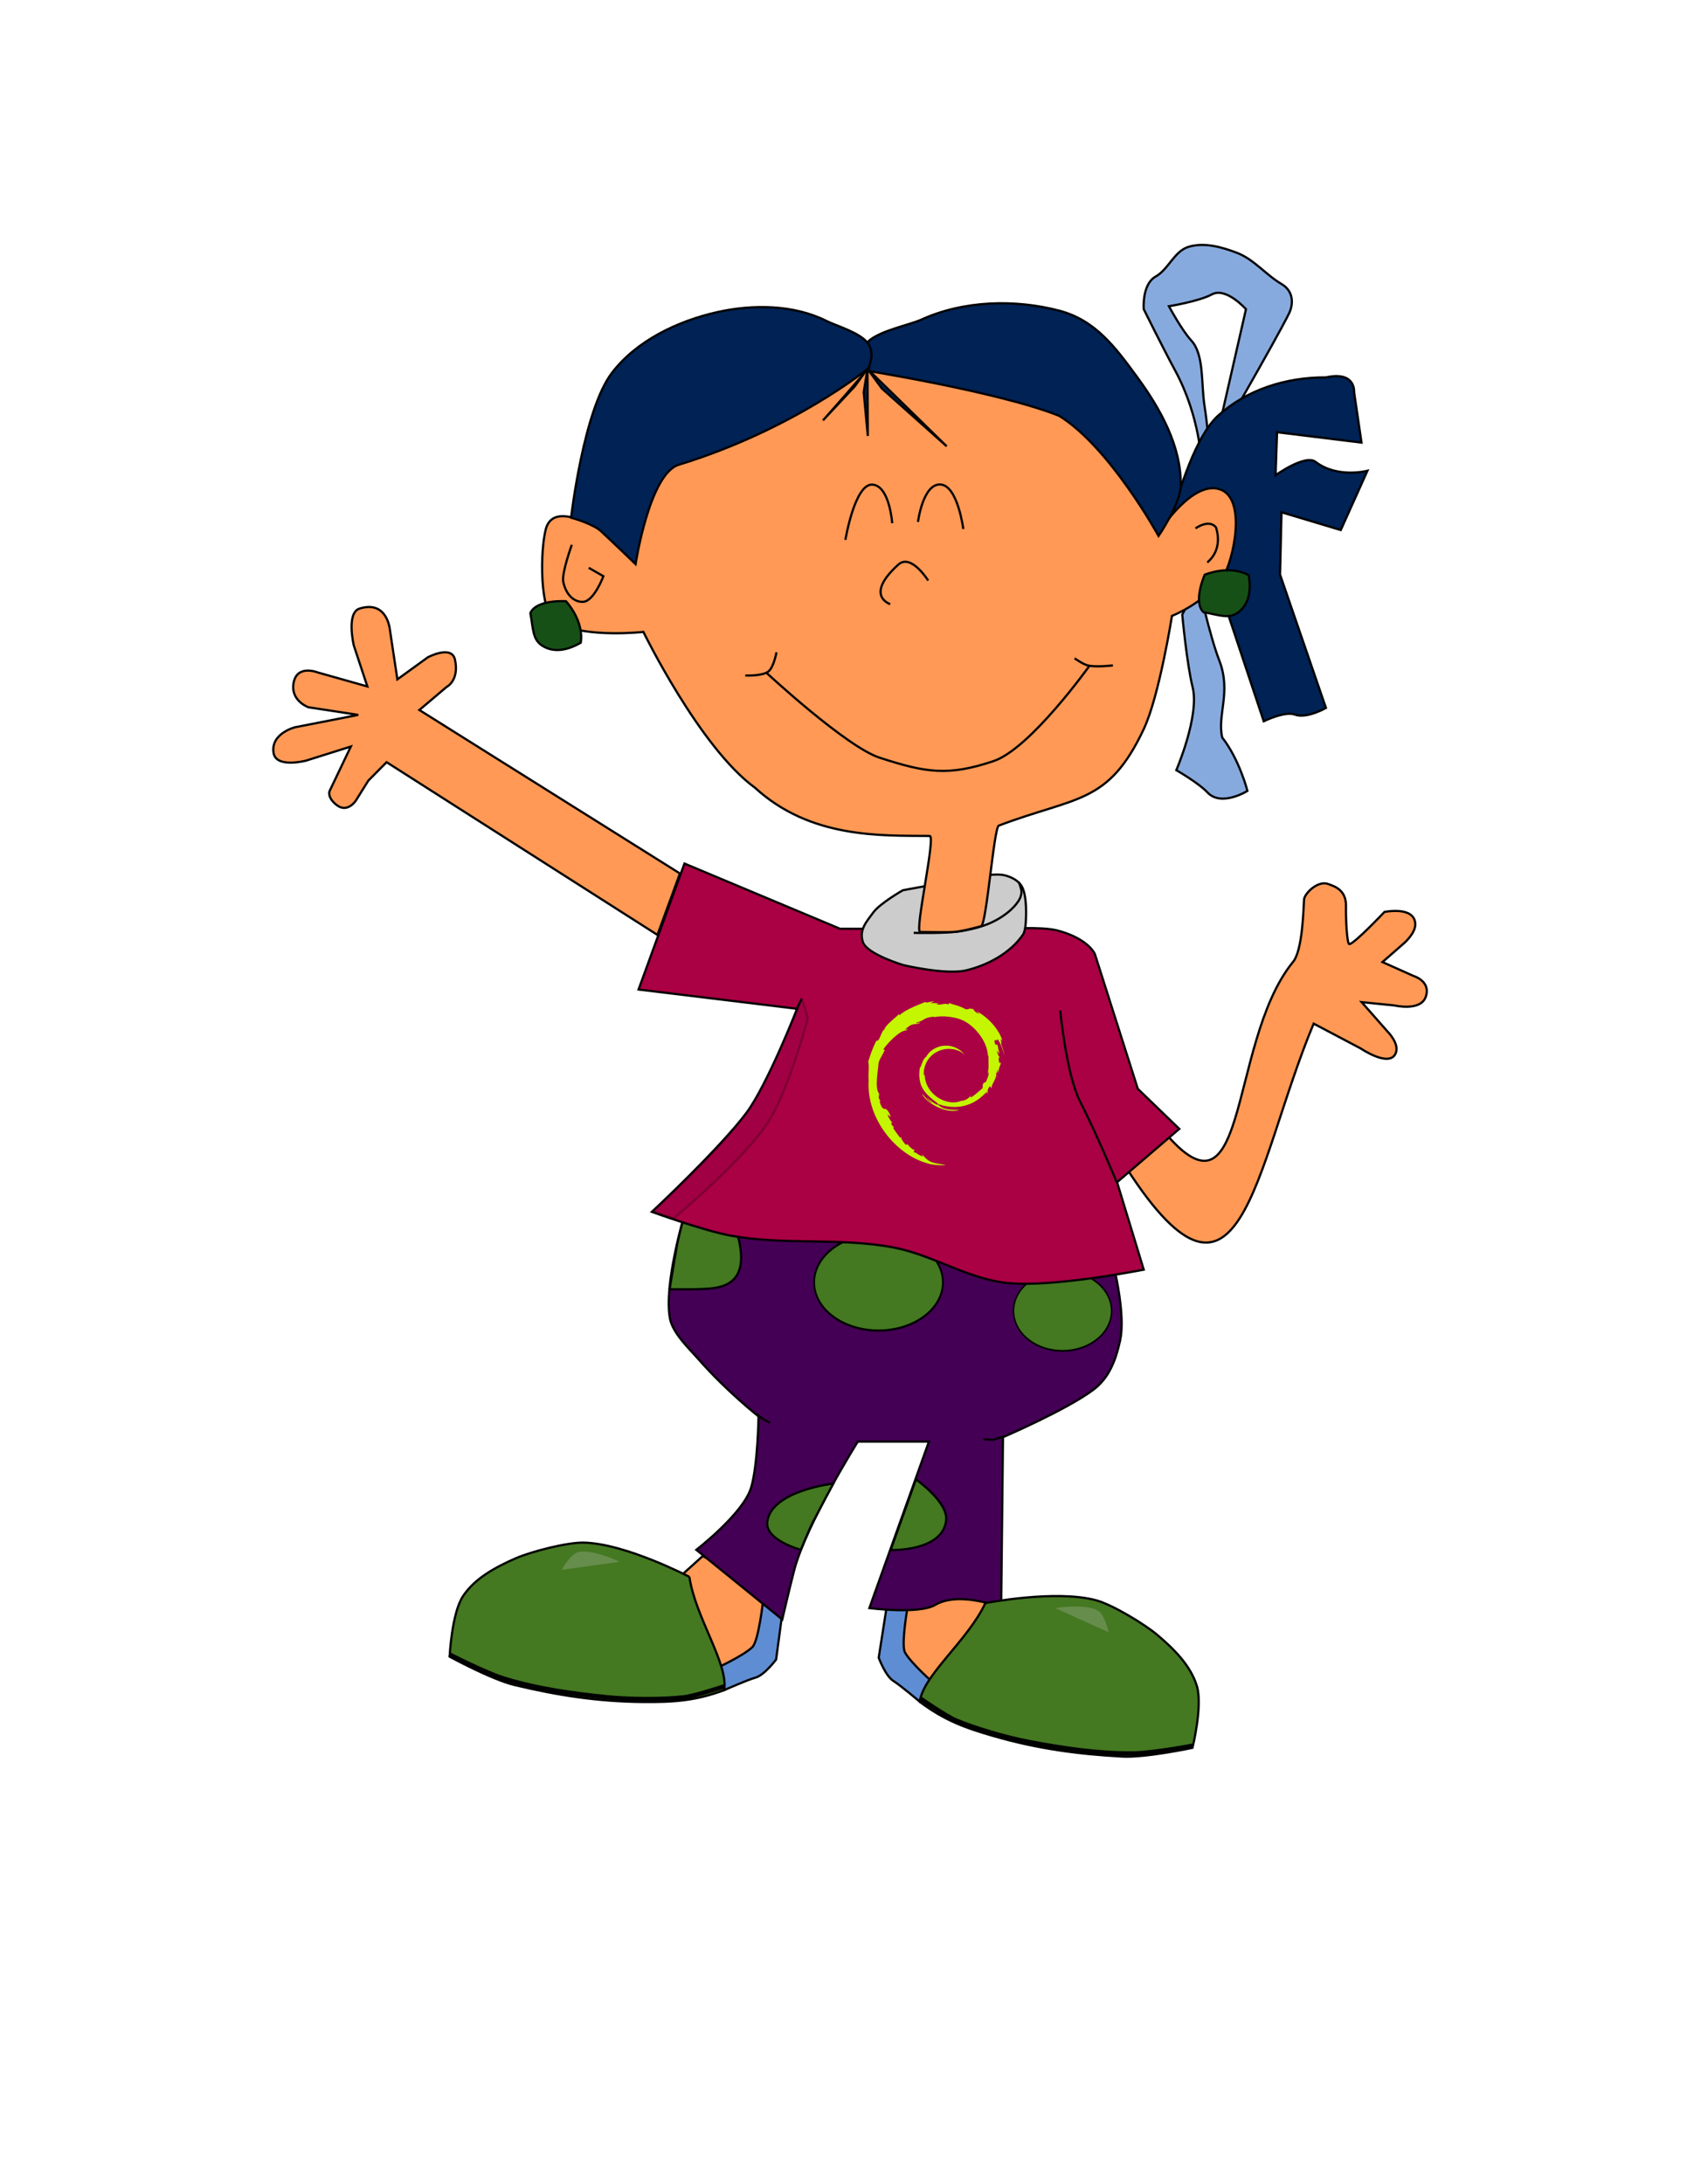 <?xml version="1.0" encoding="UTF-8" standalone="no"?>
<svg id="svg2" xmlns:rdf="http://www.w3.org/1999/02/22-rdf-syntax-ns#" xmlns="http://www.w3.org/2000/svg" height="100%" width="100%" version="1.1" xmlns:cc="http://creativecommons.org/ns#" xmlns:dc="http://purl.org/dc/elements/1.1/" viewBox="0 0 765 990">

 <defs id="defs4">
  <filter id="filter4633">
   <feGaussianBlur id="feGaussianBlur7" stdDeviation="2.232"/>
  </filter>
  <filter id="filter3920" y="-.369" width="1.356" x="-.178" height="1.737">
   <feGaussianBlur id="feGaussianBlur10" stdDeviation="1.795"/>
  </filter>
 </defs>
 <g id="g12" transform="translate(0,-62.362)">
  <path id="path14" stroke="#000" transform="translate(0,62.362)" d="m544.85,210.69s-0.274-21.242-12.093-42.996c-4.924-9.065-14.108-27.545-14.108-27.545s-0.905-11.266,5.375-14.78c5.81-3.251,8.436-11.414,14.78-13.436,7.092-2.261,15.218,0.025,22.17,2.687,7.658,2.932,13.077,9.967,20.155,14.108,5.64,3.3,5.409,9.3,3.359,13.436-6.233,12.58-33.591,59.792-33.591,59.792l14.108-61.807s-9.01-10.186-15.452-6.718c-5.932,3.193-19.483,5.375-19.483,5.375s5.886,10.952,10.077,15.452c6.005,6.448,4.466,19.628,6.046,29.56,1.24,7.791,2.687,23.514,2.687,23.514z" fill="#87aade"/>
  <path id="path16" stroke="#000" transform="translate(0,62.362)" d="m532.08,232.19s8.319-32.855,20.155-43.668c12.812-11.705,30.6-17.583,49.043-17.467,13.666-3.013,12.765,6.718,12.765,6.718l3.359,22.842-38.294-4.703-0.672,19.483s13.449-9.653,18.139-6.046c9.888,7.604,23.514,4.031,23.514,4.031l-12.093,26.873-26.873-8.062-0.672,28.216,20.826,60.464s-8.734,5.039-14.108,3.023c-4.503-1.689-14.108,3.023-14.108,3.023l-22.17-66.51z" fill="#025"/>
  <path id="path18" stroke="#000" transform="translate(0,62.362)" d="m536.11,278.54s2.032,22.161,4.703,32.919c3.23,13.013-7.39,37.622-7.39,37.622s10.168,5.85,14.108,10.077c6.27,6.728,18.139-0.672,18.139-0.672s-3.604-14.195-11.421-24.185c-2.443-9.99,4.235-20.567-1.344-34.935-4.287-11.04-9.405-34.263-9.405-34.263z" fill="#87aade"/>
  <path id="path20" stroke="#000" d="m508.42,588.03c54.49,87.315,59.938,3.628,87.273-61.706l21.33,11.252s13.136,8.951,15.91,2.116c1.749-4.311-3.647-9.689-3.647-9.689l-11.82-13.414,14.906,1.501s11.852,2.806,14.178-3.95c2.444-7.098-5.576-9.427-5.576-9.427l-14.068-6.29,9.82-8.578s5.217-4.514,5.066-8.653c-0.304-8.319-13.981-5.485-13.981-5.485s-13.599,14.377-15.9,14.598c-1.151,0.11-1.669-12.116-1.546-17.114,0.193-7.856-5.807-9.231-7.901-10.085-4.723-1.927-10.882,4.143-11.13,6.998s-0.469,23.329-5.172,28.471c-30.429,37.696-18.811,129.29-62.813,71.045-6.456,7.405-8.819,10.716-14.927,18.412z" fill="#f95"/>
  <path id="path22" stroke="#000" d="m429.29,780.28-18.475,3.359-3.695,28.888,16.795,18.475,28.216-38.966-8.398-13.772z" fill="#f95"/>
  <path id="path24" stroke="#000" d="m417.2,833.75s-9.054-7.629-12.019-9.45c-3.666-2.251-6.718-10.581-6.718-10.581l3.527-22.506,9.741-1.512s-3.278,18.186-1.344,21.666c2.792,5.023,13.436,14.276,13.436,14.276z" fill="#5f8dd3"/>
  <path id="path26" stroke="#000" d="m331.89,773.73,16.756,8.477-4.678,28.745-21.358,12.932-15.963-45.384,11.969-10.813z" fill="#f95"/>
  <path id="path28" stroke="#000" d="m328.7,828.3s10.425-4.607,13.786-5.509c4.155-1.115,9.451-8.232,9.451-8.232l3.023-22.579-8.909-4.221s-2.032,18.367-4.877,21.153c-4.106,4.021-16.943,9.863-16.943,9.863z" fill="#5f8dd3"/>
  <path id="path30" stroke="#000" d="m312.62,777.08s-28.886-15.093-47.898-15.517c-7.562-0.168-23.972,4.091-30.9,7.125-8.982,3.934-18.491,8.984-23.883,17.174-5.141,7.808-6.04,27.387-6.04,27.387s19,10.366,29.403,12.854c19.806,4.737,37.829,7.514,58.192,7.7,13.995,0.128,23.776-0.516,36.905-5.364,2.043-11.862-13.135-33.078-15.779-51.36z" fill="#447821"/>
  <path id="path32" opacity=".5" d="m478.53,791.24s14.217-2.325,19.64,1.37c2.927,1.994,4.567,9.592,4.567,9.592z" transform="matrix(-.959,-.285,-.285,.959,965.462,147.858)" filter="url(#filter3920)" fill="#ccc"/>
  <path id="path34" stroke="#000" transform="translate(0,62.362)" d="m310.38,550.63s-9.503,31.622-6.569,47.027c1.276,6.702,8.783,13.688,13.287,18.811,12.561,14.288,26.873,25.529,26.873,25.529s-0.296,21.944-3.359,32.247c-3.504,11.788-24.857,28.216-24.857,28.216l38.966,31.576s3.465-14.81,5.375-22.17c5.485-21.141,28.888-58.448,28.888-58.448l32.247-0-27.002,75.455s22.476,2.901,29.805-1.425c11.002-6.495,29.954,1.113,29.954,1.113l0.835-77.158s28.731-12.32,40.981-21.498c7.169-5.371,10.162-13.423,12.093-22.17,3.256-14.754-5.375-43.668-5.375-43.668z" fill="#405"/>
  <path id="path36" stroke="#000" d="m446.82,788.97s31.986-6.25,50.334-1.246c7.297,1.99,21.817,10.742,27.595,15.623,7.491,6.327,15.171,13.874,18.009,23.26,2.706,8.948-2.002,27.973-2.002,27.973s-21.164,4.531-31.845,3.956c-20.335-1.095-38.403-3.561-57.978-9.176-13.453-3.859-22.646-7.26-33.853-15.643,1.416-11.953,22.004-27.974,29.741-44.747z" fill="#447821"/>
  <path id="path38" filter="url(#filter3920)" opacity=".5" d="m478.53,791.24s14.217-2.325,19.64,1.37c2.927,1.994,4.567,9.592,4.567,9.592z" fill="#ccc"/>
  <path id="path40" stroke="#000" transform="translate(0,62.362)" d="m303.64,584.33s15.464,0.32,20.257-0.545c11.832-1.648,13.298-10.21,11.589-19.743-1.119-8.045-6.25-7.41-9.65-8.713l-15.956-2.771s-2.142,7.657-3.023,12.597c-0.548,3.072-3.217,19.175-3.217,19.175z" fill="#447821"/>
  <path id="path42" d="m433.24,591.91a34.203,21.852,0,1,1,-68.407,0,34.203,21.852,0,1,1,68.407,0z" stroke-dashoffset="5.3" transform="matrix(.854,0,0,1,57.599,51.688)" stroke="#000" stroke-linecap="square" fill="#447821"/>
  <path id="path44" d="m433.24,591.91a34.203,21.852,0,1,1,-68.407,0,34.203,21.852,0,1,1,68.407,0z" stroke-dashoffset="5.3" transform="matrix(.65,0,0,.829,222.462,165.849)" stroke="#000" stroke-linecap="square" fill="#447821"/>
  <path id="path46" stroke="#000" transform="translate(0,62.362)" d="m456.17,420.97s15.818-1.03,22.842,0.672c8.527,2.067,15.185,6.284,17.467,10.749,4.895,15.391,19.483,61.136,19.483,61.136l18.811,18.139-28.216,24.185,12.093,39.637s-41.215,8.161-61.807,6.046c-17.967-1.845-33.985-12.759-51.73-16.124-24.266-4.601-49.614-0.883-73.9-5.375-12.191-2.255-35.606-10.749-35.606-10.749s30.502-28.446,42.996-45.012c9.273-12.295,22.842-47.027,22.842-47.027l-71.885-8.734,20.826-57.105,70.541,29.56z" fill="#a04"/>
  <path id="path48" stroke="#000" transform="translate(-13.126,62.362)" d="m422.57,403.5s-10.381,5.904-13.436,10.077-6.585,7.896-4.703,13.436,18.307,10.413,18.307,10.413,19.392,4.642,28.72,2.351c9.774-2.4,19.826-7.831,25.529-16.124,1.294-1.882,1.344-6.718,1.344-6.718s0.774-11.07-2.015-15.452c-1.568-2.463-4.567-3.957-7.39-4.703-4.335-1.146-13.436,0.672-13.436,0.672z" fill="#ccc"/>
  <path id="path50" stroke="#000" transform="translate(-13.126,62.362)" d="m427.45,422.82s14.66,0.419,21.834-0.84c5.441-0.955,10.969-2.338,15.788-5.039,3.809-2.135,7.503-4.923,9.909-8.566,0.81-1.226,1.37-2.73,1.344-4.199-0.027-1.487-1.155-4.258-1.155-4.258" fill="none"/>
  <path id="path52" stroke="#000" d="m284.65,310.9s-32.437-25.753-37.12-8.795c-2.514,9.104-3.302,38.824,5.228,42.878,14.008,6.656,38.992,3.793,38.992,3.793s25.596,52.465,50.584,70.61c25.234,23.128,57.281,21.674,79.254,21.876,2.896-0.006-7.074,43.698-4.281,43.517,16.019,0.125,15.004,0.713,27.585-2.6,2.444-0.594,5.82-44.777,8.018-45.608,35.392-13.381,49.615-9.525,65.744-43.751,7.036-14.93,12.787-51.299,12.787-51.299s14.701-5.674,23.076-17.692c4.552-6.532,11.32-35.879-1.618-39.765-12.026-3.612-25.831,17.397-25.831,17.397s-23.324-62.936-42.413-71.516c-24.219-10.886-53.389-6.486-79.623-2.387-38.396,6-81.439,12.431-109.91,38.879-10.606,9.852-10.469,44.465-10.469,44.465z" fill="#f95"/>
  <path id="path54" stroke="#000" d="m259.3,309.3s-4.694,12.856-3.876,16.795c1.183,5.696,4.788,9.293,9.043,9.043,4.919-0.289,9.157-11.604,9.157-11.604l-6.651-3.8" fill="none"/>
  <path id="path56" stroke="#000" d="m542.11,301.87s6.035-4.426,9.289-0.504c1.91,6.021,0.82,11.957-3.94,15.929" fill="none"/>
  <path id="path58" stroke="#000" d="m190.17,384.18,12.356-10.46s5.822-2.833,3.802-12.316c-1.47-6.9-12.29-1.136-12.29-1.136l-13.841,10.02-3.312-21.959s-0.908-14.103-13.806-10.138c-6.191,1.903-2.641,16.738-2.641,16.738l6.141,18.57-22.528-6.357s-9.073-3.652-10.835,4.34c-1.867,8.468,6.663,11.454,6.663,11.454l22.59,3.454-28.69,5.606s-11.177,2.792-9.72,11.669c1.152,7.019,14.68,3.47,14.68,3.47l20.354-6.399-9.59,20.077s-1.418,2.801,3.101,6.387c4.937,3.917,8.738-1.919,8.738-1.919l5.681-9.094,8.281-8.363,122.82,78.286,10.204-27.829z" fill="#f95"/>
  <path id="path60" stroke="#000" d="m383.36,307.06s4.255-25.644,12.306-25.044c7.752,0.578,8.92,17.492,8.92,17.492" fill="none"/>
  <path id="path62" stroke="#000" d="m416.27,298.95s2.24-17.582,10.29-16.982c7.752,0.578,10.264,20.179,10.264,20.179" fill="none"/>
  <path id="path64" stroke="#000" d="m403.68,336.19s-11.951-3.811,3.698-17.931c5.772-5.207,13.512,7.243,13.512,7.243" fill="#f95"/>
  <path id="path66" stroke="#000" d="m347.6,367.35s36.162,33.546,51.292,38.449c20.865,6.76,30.869,8.504,51.664,1.532,16.663-5.587,43.607-43.367,43.607-43.367" fill="none"/>
  <path id="path68" stroke="#000" d="m487.31,360.77s3.758,2.648,5.938,3.197c3.691,0.931,11.419,0,11.419,0" fill="none"/>
  <path id="path70" stroke="#000" d="m337.95,368.53s7.724,0.386,10.505-1.827c2.456-1.955,3.654-8.678,3.654-8.678" fill="none"/>
  <path id="path72" d="m448.34,548.02c0.077,2.006-0.606,2.981-1.225,4.704l-1.112,0.534c-0.909,1.705,0.09,1.083-0.561,2.438-1.421,1.218-4.306,3.81-5.229,4.047-0.675-0.014,0.457-0.769,0.605-1.063-1.9,1.259-1.525,1.89-4.431,2.656l-0.084-0.183c-7.165,3.255-17.117-3.194-16.987-11.991-0.076,0.558-0.218,0.418-0.376,0.643-0.37-4.526,2.166-9.071,6.442-10.93,4.183-1.998,9.086-1.179,12.08,1.518-1.645-2.081-4.921-4.287-8.8-4.082-3.802,0.06-7.361,2.392-8.547,4.925-1.947,1.183-2.174,4.563-3.022,5.182-1.143,8.103,2.148,11.603,7.715,15.721,0.874,0.57,0.246,0.657,0.363,1.09-1.849-0.835-3.542-2.097-4.935-3.642,0.74,1.044,1.537,2.058,2.568,2.855-1.745-0.569-4.075-4.079-4.754-4.222,3.006,5.196,12.194,9.112,17.008,7.168-2.228,0.08-5.056,0.044-7.558-0.849-1.054-0.522-2.481-1.602-2.225-1.804,6.568,2.367,13.35,1.792,19.032-2.604,1.447-1.088,3.026-2.937,3.482-2.962-0.687,0.998,0.118,0.48-0.41,1.361,1.438-2.243-0.627-0.913,1.488-3.872l0.781,1.038c-0.292-1.863,2.395-4.123,2.122-7.067,0.617-0.9,0.687,0.97,0.034,3.04,0.907-2.297,0.24-2.667,0.472-4.563,0.25,0.638,0.583,1.314,0.753,1.988-0.592-2.221,0.605-3.739,0.902-5.03-0.294-0.125-0.913,0.981-1.055-1.641,0.021-1.139,0.329-0.597,0.447-0.878-0.23-0.129-0.839-1.002-1.208-2.677,0.266-0.394,0.716,1.02,1.08,1.078-0.235-1.331-0.638-2.346-0.655-3.368-1.066-2.15-0.378,0.287-1.241-0.923-1.135-3.416,0.941-0.793,1.082-2.344,1.718,2.404,2.698,6.131,3.15,7.675-0.344-1.882-0.899-3.706-1.577-5.471,0.524,0.213-0.842-3.871,0.68-1.167-1.625-5.766-6.948-11.154-11.846-13.682,0.598,0.529,1.354,1.193,1.084,1.298-2.438-1.399-2.009-1.509-2.358-2.1-1.982-0.78-2.115,0.064-3.426,0.002-3.741-1.916-4.462-1.713-7.905-2.912l0.157,0.707c-2.478-0.797-2.887,0.301-5.565,0.002-0.163-0.122,0.858-0.445,1.7-0.562-2.396,0.306-2.284-0.457-4.629,0.084,0.577-0.391,1.19-0.651,1.805-0.983-1.953,0.115-4.665,1.098-3.828,0.203-3.187,1.373-8.847,3.3-12.023,6.175l-0.1-0.644c-1.455,1.686-6.347,5.036-6.736,7.222l-0.39,0.087c-0.756,1.238-1.247,2.64-1.847,3.913-0.99,1.63-1.452,0.628-1.311,0.883-1.948,3.812-2.917,7.016-3.752,9.644,0.595,0.859,0.014,5.174,0.239,8.627-0.977,17.056,12.401,33.616,27.024,37.438,2.143,0.741,5.33,0.715,8.041,0.788-3.198-0.883-3.611-0.467-6.728-1.516-2.247-1.023-2.739-2.189-4.332-3.523l0.63,1.075c-3.122-1.067-1.816-1.32-4.356-2.096l0.673-0.848c-1.012-0.075-2.681-1.645-3.137-2.518l-1.108,0.042c-1.33-1.582-2.039-2.726-1.987-3.612l-0.358,0.616c-0.405-0.672-4.895-5.943-2.566-4.716-0.433-0.38-1.008-0.62-1.632-1.715l0.474-0.522c-1.119-1.392-2.062-3.176-1.99-3.771,0.598,0.779,1.012,0.925,1.423,1.059-2.83-6.778-2.99-0.373-5.132-6.899l0.452-0.035c-0.347-0.507-0.559-1.054-0.838-1.593l0.198-1.897c-2.037-2.272-0.569-9.668-0.274-13.724,0.202-1.649,1.7-3.405,2.838-6.159l-0.693-0.115c1.326-2.232,7.57-8.966,10.464-8.62,1.401-1.699-0.279-0.007-0.553-0.433,3.078-3.074,4.046-2.172,6.123-2.726,2.239-1.283-1.922,0.501-0.861-0.489,3.873-0.954,2.744-2.17,7.795-2.654,0.533,0.292-1.236,0.452-1.68,0.831,3.225-1.524,10.208-1.176,14.746,0.845,5.261,2.375,11.176,9.393,11.41,15.996l0.266,0.069c-0.134,2.625,0.416,5.661-0.539,8.449l0.646-1.321" fill="#c3f600"/>
  <path id="path78" stroke="#000" transform="translate(0,62.362)" d="m391,167.69s62.312,9.941,89.352,20.826c23.009,14.245,45.012,54.417,45.012,54.417s9.951-14.521,10.077-22.842c0.271-17.88-9.225-34.881-20.155-49.715-9.395-12.751-18.426-25.226-34.935-29.56-20.157-5.292-43.517-4.614-62.479,4.031-5.348,2.438-18.953,4.958-24.334,10.059s-2.539,12.783-2.539,12.783z" fill="#025"/>
  <path id="path80" stroke="#000" transform="translate(0,62.362)" d="m393.69,167.02s-33.774,27.683-85.993,43.668c-13.253,4.228-19.483,45.012-19.483,45.012s-10.455-10.12-15.812-15.041c-3.63-3.335-13.436-6.016-13.436-6.016s5.594-48.672,18.499-65.608c11.128-14.604,29.787-23.513,47.699-27.545,16.22-3.651,34.865-3.446,49.715,4.031,4.252,2.141,15.002,5.164,18.641,10.004s0.17,11.495,0.17,11.495z" fill="#025"/>
  <path id="path82" stroke="#000" transform="translate(0,62.362)" d="m393.6,166.81c-1.344,2.351-20.407,23.724-20.407,23.724l14.444-15.452z" fill="#025"/>
  <path id="path84" stroke="#000" transform="translate(0,62.362)" d="m393.39,167.11,0.126,30.484-1.847-19.819z" fill="#025"/>
  <path id="path86" stroke="#000" transform="translate(0,62.362)" d="m393.39,167.23,6.508,8.86,29.392,26.201z" fill="#025"/>
  <path id="path88" stroke="#000" transform="translate(0,62.362)" d="m256.63,272.5s-13.415-0.88-16.124,5.375c1.322,7.262,0.969,11.94,5.375,14.78,4.908,3.164,11.043,2.387,17.467-1.344,1.554-10.113-6.718-18.811-6.718-18.811z" fill="#165016"/>
  <path id="path90" stroke="#000" d="m546.29,322.87s-5.47,12.281-0.54,16.987c7.271,1.274,11.536,3.225,15.727,0.075,4.668-3.509,6.063-9.534,4.787-16.852-8.95-4.959-19.974-0.21-19.974-0.21z" fill="#165016"/>
  <path id="path92" stroke="#000" transform="translate(0,62.362)" d="m506.4,535.85s-8.788-21.219-16.627-36.579c-6.214-12.177-9.026-41.329-9.026-41.329" fill="none"/>
  <path id="path94" stroke="#000" transform="translate(0,62.362)" d="m361.04,457.95,2.375-5.107" fill="none"/>
  <path id="path96" stroke="#000" stroke-width="2" d="m203.73,812.2s16.302,8.411,25.025,11.085c15.119,4.635,30.957,6.819,46.691,8.398,10.085,1.012,25.009,1.128,34.724,0.014,4.73-0.542,18.517-5.053,18.517-5.053" fill="none"/>
  <path id="path98" stroke="#000" stroke-width="2" d="m540.98,853.59s-18.017,3.448-27.14,3.541c-15.813,0.162-31.62-2.231-47.158-5.174-9.959-1.886-24.304-6.003-33.306-9.824-4.383-1.86-16.327-10.092-16.327-10.092" fill="none"/>
  <path id="path100" stroke="#000" transform="translate(0,62.362)" d="m343.15,640.97,2.828,2.234,3.184,1.67" fill="none"/>
  <path id="path102" stroke="#000" transform="translate(0,62.362)" d="m455.7,650.98c-0.475,0-5.351,1.621-5.351,1.621l-4.394-0.238" fill="none"/>
  <path id="path104" stroke="#000" transform="translate(0,62.362)" d="m415.35,670.55-11.474,32.02s23.428,0.793,25.175-13.357c1.034-8.375-13.701-18.663-13.701-18.663z" fill="#447821"/>
  <path id="path106" stroke="#000" d="m363.16,764.82s3.497-8.66,5.536-12.655c2.119-4.152,9.163-17.358,9.163-17.358s-28.183,3.197-29.93,17.347c-1.034,8.375,15.232,12.666,15.232,12.666z" fill="#447821"/>
  <path id="path108" opacity=".5" d="m363.54,452.8s-14.265,36.047-25.277,51.814c-11.833,16.943-42.241,44.424-42.241,44.424l9.489,3.191s33.361-27.768,43.836-45.264c8.172-13.65,16.46-42.996,16.795-44.676s-2.603-9.489-2.603-9.489z" transform="translate(0,62.362)" filter="url(#filter4633)" stroke="#000" fill="#8b0044"/>
 </g>
</svg>
